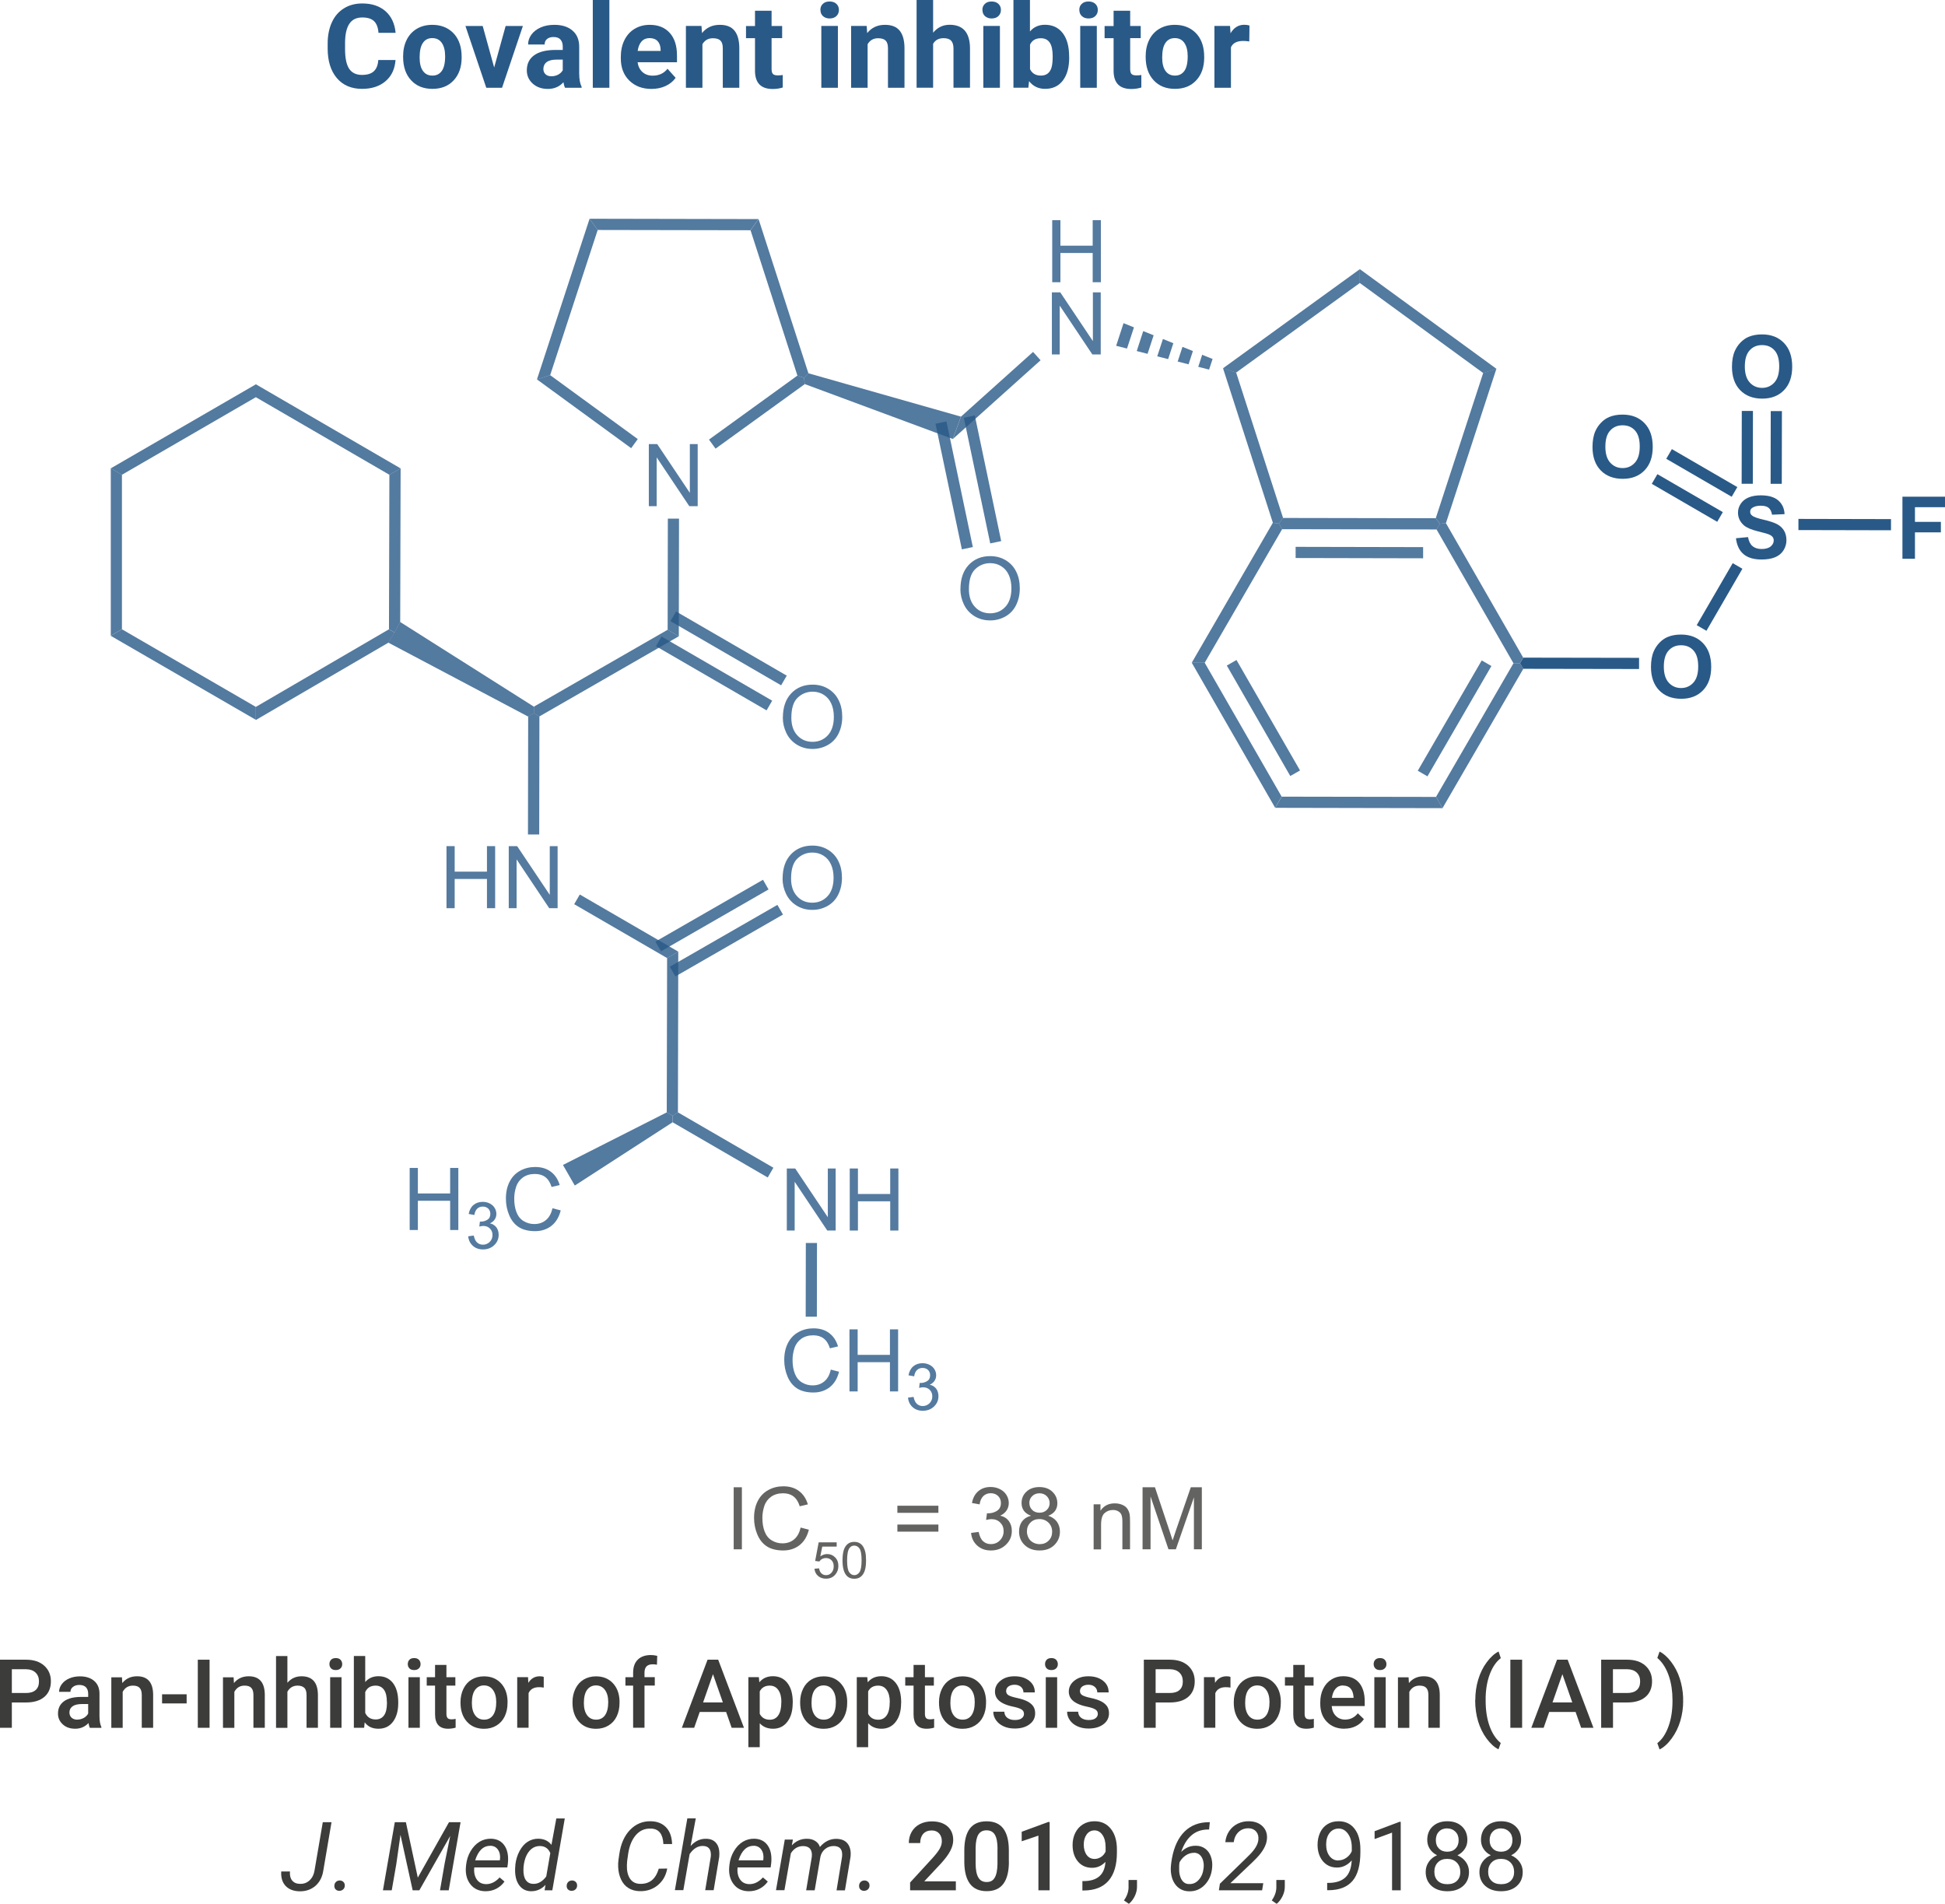 <svg xmlns="http://www.w3.org/2000/svg" id="Capa_1" data-name="Capa 1" viewBox="0 0 287.42 281.3"><defs><style>      .cls-1 {        fill: #3c3c3b;      }      .cls-2, .cls-3 {        isolation: isolate;      }      .cls-2, .cls-4 {        opacity: .8;      }      .cls-4, .cls-5 {        fill: #295987;      }    </style></defs><g><path class="cls-5" d="M58.45,8.87c-.1,1.32-.58,2.36-1.47,3.12s-2.04,1.14-3.48,1.14c-1.57,0-2.82-.53-3.72-1.59-.9-1.06-1.36-2.52-1.36-4.37v-.75c0-1.18.21-2.22.62-3.12s1.01-1.59,1.79-2.07c.77-.48,1.67-.72,2.7-.72,1.42,0,2.56.38,3.43,1.14.87.76,1.37,1.83,1.5,3.2h-2.53c-.06-.79-.28-1.37-.66-1.73-.38-.36-.96-.54-1.74-.54-.84,0-1.48.3-1.89.91-.42.61-.64,1.54-.65,2.82v.93c0,1.33.2,2.3.6,2.91s1.04.92,1.9.92c.78,0,1.37-.18,1.75-.54.39-.36.61-.91.66-1.66h2.53Z"></path><path class="cls-5" d="M59.57,8.32c0-.91.17-1.71.52-2.42s.85-1.26,1.51-1.65,1.42-.58,2.28-.58c1.23,0,2.24.38,3.02,1.13s1.21,1.78,1.3,3.07l.02.62c0,1.4-.39,2.53-1.17,3.37-.78.85-1.83,1.27-3.15,1.27s-2.37-.42-3.15-1.27c-.78-.84-1.18-1.99-1.18-3.44v-.11ZM62.01,8.49c0,.87.16,1.53.49,1.99.33.46.79.69,1.4.69s1.05-.23,1.38-.68c.33-.45.5-1.18.5-2.18,0-.85-.17-1.51-.5-1.98-.33-.47-.8-.7-1.4-.7s-1.06.23-1.38.7c-.33.47-.49,1.19-.49,2.16Z"></path><path class="cls-5" d="M73.02,9.99l1.7-6.15h2.55l-3.08,9.13h-2.33l-3.08-9.13h2.55l1.7,6.15Z"></path><path class="cls-5" d="M83.5,12.97c-.11-.22-.19-.49-.24-.82-.59.66-1.36.99-2.31.99-.89,0-1.64-.26-2.22-.78s-.88-1.17-.88-1.96c0-.97.36-1.71,1.08-2.23.72-.52,1.75-.78,3.11-.79h1.12v-.52c0-.42-.11-.76-.33-1.01s-.56-.38-1.03-.38c-.41,0-.73.1-.97.3s-.35.47-.35.81h-2.44c0-.53.16-1.02.49-1.47s.79-.8,1.38-1.06c.6-.26,1.27-.38,2.01-.38,1.13,0,2.02.28,2.68.85.66.56.99,1.36.99,2.38v3.96c0,.87.13,1.52.36,1.97v.14h-2.47ZM81.48,11.27c.36,0,.69-.08,1-.24.3-.16.53-.38.68-.65v-1.57h-.91c-1.22,0-1.87.42-1.95,1.27v.14c0,.3.1.55.31.75.21.2.51.3.88.3Z"></path><path class="cls-5" d="M90.05,12.97h-2.45V0h2.45v12.97Z"></path><path class="cls-5" d="M96.27,13.14c-1.34,0-2.43-.41-3.27-1.23s-1.26-1.92-1.26-3.28v-.24c0-.92.18-1.74.53-2.46.36-.72.86-1.28,1.51-1.67.65-.39,1.39-.59,2.23-.59,1.25,0,2.23.39,2.95,1.18.72.79,1.08,1.9,1.08,3.35v1h-5.82c.08.6.32,1.08.71,1.44.4.36.9.54,1.51.54.94,0,1.67-.34,2.2-1.02l1.2,1.34c-.37.52-.86.92-1.49,1.21-.62.29-1.32.43-2.08.43ZM95.99,5.63c-.48,0-.88.16-1.18.49s-.49.8-.58,1.41h3.39v-.19c-.01-.54-.16-.96-.44-1.26s-.68-.45-1.2-.45Z"></path><path class="cls-5" d="M103.66,3.83l.08,1.06c.65-.82,1.53-1.22,2.63-1.22.97,0,1.69.28,2.16.85s.71,1.42.72,2.55v5.9h-2.44v-5.84c0-.52-.11-.89-.34-1.13-.23-.23-.6-.35-1.12-.35-.69,0-1.2.29-1.55.88v6.44h-2.44V3.83h2.3Z"></path><path class="cls-5" d="M114.02,1.59v2.25h1.56v1.79h-1.56v4.56c0,.34.06.58.19.73s.38.22.74.22c.27,0,.51-.02.72-.06v1.85c-.48.15-.97.22-1.48.22-1.71,0-2.58-.86-2.62-2.59v-4.92h-1.33v-1.79h1.33V1.59h2.44Z"></path><path class="cls-5" d="M121.23,1.47c0-.37.12-.67.37-.9.24-.24.58-.35,1-.35s.75.12,1,.35c.25.24.37.54.37.9s-.13.68-.38.91-.58.35-.99.35-.74-.12-.99-.35-.37-.54-.37-.91ZM123.82,12.97h-2.45V3.83h2.45v9.13Z"></path><path class="cls-5" d="M128.07,3.83l.08,1.06c.65-.82,1.53-1.22,2.63-1.22.97,0,1.69.28,2.16.85s.71,1.42.72,2.55v5.9h-2.44v-5.84c0-.52-.11-.89-.34-1.13-.23-.23-.6-.35-1.12-.35-.69,0-1.2.29-1.55.88v6.44h-2.44V3.83h2.3Z"></path><path class="cls-5" d="M137.89,4.83c.65-.78,1.46-1.17,2.44-1.17,1.98,0,2.99,1.15,3.01,3.45v5.85h-2.44v-5.78c0-.52-.11-.91-.34-1.16-.23-.25-.6-.38-1.12-.38-.72,0-1.23.28-1.55.83v6.49h-2.44V0h2.44v4.83Z"></path><path class="cls-5" d="M145.17,1.47c0-.37.12-.67.37-.9.24-.24.58-.35,1-.35s.75.12,1,.35c.25.24.37.54.37.9s-.13.68-.38.91-.58.35-.99.35-.74-.12-.99-.35-.37-.54-.37-.91ZM147.76,12.97h-2.45V3.83h2.45v9.13Z"></path><path class="cls-5" d="M158,8.48c0,1.46-.31,2.6-.94,3.42-.62.82-1.5,1.23-2.62,1.23-.99,0-1.78-.38-2.37-1.14l-.11.97h-2.2V0h2.44v4.65c.56-.66,1.3-.99,2.22-.99,1.11,0,1.99.41,2.62,1.23.63.82.95,1.97.95,3.46v.14ZM155.56,8.31c0-.92-.15-1.6-.44-2.02-.29-.43-.73-.64-1.31-.64-.78,0-1.31.32-1.6.95v3.61c.3.64.84.96,1.62.96s1.31-.39,1.55-1.17c.12-.37.18-.94.18-1.7Z"></path><path class="cls-5" d="M159.49,1.47c0-.37.12-.67.37-.9.24-.24.58-.35,1-.35s.75.12,1,.35c.25.24.37.54.37.9s-.13.68-.38.91-.58.35-.99.35-.74-.12-.99-.35-.37-.54-.37-.91ZM162.08,12.97h-2.45V3.83h2.45v9.13Z"></path><path class="cls-5" d="M167.01,1.59v2.25h1.56v1.79h-1.56v4.56c0,.34.06.58.19.73s.38.22.74.22c.27,0,.51-.02.72-.06v1.85c-.48.15-.97.22-1.48.22-1.71,0-2.58-.86-2.62-2.59v-4.92h-1.33v-1.79h1.33V1.59h2.44Z"></path><path class="cls-5" d="M169.3,8.32c0-.91.17-1.71.52-2.42s.85-1.26,1.51-1.65,1.42-.58,2.28-.58c1.23,0,2.24.38,3.02,1.13s1.21,1.78,1.3,3.07l.02.62c0,1.4-.39,2.53-1.17,3.37-.78.85-1.83,1.27-3.15,1.27s-2.37-.42-3.15-1.27c-.78-.84-1.18-1.99-1.18-3.44v-.11ZM171.74,8.49c0,.87.16,1.53.49,1.99.33.46.79.69,1.4.69s1.05-.23,1.38-.68c.33-.45.5-1.18.5-2.18,0-.85-.17-1.51-.5-1.98-.33-.47-.8-.7-1.4-.7s-1.06.23-1.38.7c-.33.47-.49,1.19-.49,2.16Z"></path><path class="cls-5" d="M184.59,6.12c-.33-.05-.62-.07-.88-.07-.92,0-1.53.31-1.81.94v5.98h-2.44V3.83h2.31l.07,1.09c.49-.84,1.17-1.26,2.04-1.26.27,0,.52.04.76.11l-.03,2.35Z"></path></g><g><path class="cls-1" d="M1.75,251.56v3.73H0v-10.06h3.85c1.12,0,2.02.29,2.68.88.66.59.99,1.36.99,2.32s-.32,1.75-.97,2.3c-.65.55-1.55.82-2.72.82H1.75ZM1.75,250.15h2.1c.62,0,1.1-.15,1.42-.44.33-.29.49-.72.49-1.27s-.17-.98-.5-1.3c-.33-.32-.79-.49-1.37-.5H1.75v3.51Z"></path><path class="cls-1" d="M13.27,255.29c-.07-.14-.14-.37-.19-.7-.53.56-1.19.84-1.96.84s-1.36-.21-1.84-.64c-.47-.43-.71-.96-.71-1.59,0-.8.3-1.41.89-1.83.59-.43,1.44-.64,2.54-.64h1.03v-.49c0-.39-.11-.7-.32-.93-.22-.23-.55-.35-.99-.35-.38,0-.7.1-.94.29-.24.19-.37.43-.37.73h-1.68c0-.41.14-.79.41-1.15.27-.36.64-.64,1.11-.84s.99-.3,1.56-.3c.87,0,1.57.22,2.09.66.52.44.79,1.06.8,1.85v3.37c0,.67.09,1.21.28,1.61v.12h-1.71ZM11.43,254.08c.33,0,.64-.08.94-.24.29-.16.51-.38.66-.65v-1.41h-.9c-.62,0-1.09.11-1.4.33s-.47.52-.47.92c0,.32.11.58.32.77.21.19.5.29.86.29Z"></path><path class="cls-1" d="M18.02,247.82l.05.86c.55-.67,1.28-1,2.18-1,1.56,0,2.35.89,2.38,2.67v4.94h-1.68v-4.84c0-.47-.1-.83-.31-1.05-.2-.23-.54-.34-1-.34-.68,0-1.18.31-1.51.92v5.32h-1.68v-7.47h1.58Z"></path><path class="cls-1" d="M27.58,251.69h-3.63v-1.35h3.63v1.35Z"></path><path class="cls-1" d="M30.97,255.29h-1.74v-10.06h1.74v10.06Z"></path><path class="cls-1" d="M34.52,247.82l.05.86c.55-.67,1.28-1,2.18-1,1.56,0,2.35.89,2.38,2.67v4.94h-1.68v-4.84c0-.47-.1-.83-.31-1.05-.2-.23-.54-.34-1-.34-.68,0-1.18.31-1.51.92v5.32h-1.68v-7.47h1.58Z"></path><path class="cls-1" d="M42.48,248.63c.55-.64,1.24-.95,2.08-.95,1.59,0,2.4.91,2.42,2.73v4.88h-1.68v-4.82c0-.52-.11-.88-.34-1.09-.22-.21-.55-.32-.98-.32-.67,0-1.17.3-1.51.9v5.34h-1.68v-10.61h1.68v3.95Z"></path><path class="cls-1" d="M48.68,245.88c0-.26.08-.47.24-.64s.4-.25.7-.25.54.08.7.25.25.39.25.64-.08.47-.25.63c-.17.17-.4.25-.7.25s-.54-.08-.7-.25c-.16-.17-.24-.38-.24-.63ZM50.47,255.29h-1.68v-7.47h1.68v7.47Z"></path><path class="cls-1" d="M58.85,251.63c0,1.16-.26,2.08-.78,2.77-.52.69-1.23,1.03-2.14,1.03s-1.56-.31-2.04-.95l-.08.81h-1.52v-10.61h1.68v3.85c.48-.57,1.14-.86,1.95-.86.91,0,1.63.34,2.15,1.01.52.68.78,1.62.78,2.84v.1ZM57.17,251.49c0-.81-.14-1.42-.43-1.82-.29-.4-.7-.61-1.24-.61-.73,0-1.24.32-1.53.95v3.08c.3.65.82.97,1.55.97.52,0,.93-.19,1.22-.59.29-.39.43-.98.44-1.77v-.21Z"></path><path class="cls-1" d="M60.26,245.88c0-.26.08-.47.24-.64s.4-.25.7-.25.54.08.7.25.25.39.25.64-.08.47-.25.63c-.17.17-.4.25-.7.25s-.54-.08-.7-.25c-.16-.17-.24-.38-.24-.63ZM62.04,255.29h-1.68v-7.47h1.68v7.47Z"></path><path class="cls-1" d="M65.97,246v1.82h1.32v1.24h-1.32v4.17c0,.29.06.49.17.62.11.13.31.19.6.19.19,0,.39-.02.59-.07v1.3c-.38.11-.75.16-1.11.16-1.29,0-1.93-.71-1.93-2.13v-4.24h-1.23v-1.24h1.23v-1.82h1.68Z"></path><path class="cls-1" d="M68.05,251.49c0-.73.15-1.39.44-1.98.29-.59.7-1.04,1.22-1.35.52-.31,1.13-.47,1.81-.47,1.01,0,1.83.32,2.46.97.63.65.97,1.51,1.02,2.58v.39c0,.74-.14,1.4-.42,1.98-.28.58-.69,1.03-1.22,1.35-.53.32-1.14.48-1.83.48-1.05,0-1.9-.35-2.53-1.05-.63-.7-.95-1.64-.95-2.81v-.08ZM69.73,251.63c0,.77.16,1.37.48,1.81.32.43.76.65,1.33.65s1.01-.22,1.32-.66.47-1.09.47-1.94c0-.75-.16-1.35-.49-1.8-.32-.44-.77-.66-1.32-.66s-.98.22-1.31.65c-.32.43-.48,1.09-.48,1.95Z"></path><path class="cls-1" d="M80.34,249.35c-.22-.04-.45-.06-.68-.06-.77,0-1.29.29-1.55.88v5.11h-1.68v-7.47h1.6l.04.84c.41-.65.97-.97,1.69-.97.24,0,.44.03.59.1v1.57Z"></path><path class="cls-1" d="M84.6,251.49c0-.73.15-1.39.44-1.98.29-.59.7-1.04,1.22-1.35.52-.31,1.13-.47,1.81-.47,1.01,0,1.83.32,2.46.97.63.65.97,1.51,1.02,2.58v.39c0,.74-.14,1.4-.42,1.98-.28.58-.69,1.03-1.22,1.35-.53.32-1.14.48-1.83.48-1.05,0-1.9-.35-2.53-1.05-.63-.7-.95-1.64-.95-2.81v-.08ZM86.28,251.63c0,.77.16,1.37.48,1.81.32.43.76.65,1.33.65s1.01-.22,1.32-.66.47-1.09.47-1.94c0-.75-.16-1.35-.49-1.8-.32-.44-.77-.66-1.32-.66s-.98.22-1.31.65c-.32.43-.48,1.09-.48,1.95Z"></path><path class="cls-1" d="M93.56,255.29v-6.23h-1.14v-1.24h1.14v-.68c0-.83.23-1.47.69-1.92.46-.45,1.11-.68,1.93-.68.29,0,.61.04.94.12l-.04,1.31c-.18-.04-.4-.06-.64-.06-.8,0-1.2.41-1.2,1.24v.66h1.52v1.24h-1.52v6.23h-1.68Z"></path><path class="cls-1" d="M107.3,252.95h-3.9l-.82,2.34h-1.82l3.8-10.06h1.57l3.81,10.06h-1.82l-.82-2.34ZM103.9,251.54h2.92l-1.46-4.17-1.46,4.17Z"></path><path class="cls-1" d="M117.14,251.63c0,1.16-.26,2.08-.79,2.77-.52.69-1.23,1.03-2.11,1.03-.82,0-1.48-.27-1.97-.81v3.54h-1.68v-10.35h1.55l.07.76c.49-.6,1.16-.9,2.01-.9.91,0,1.63.34,2.15,1.02.52.68.78,1.62.78,2.83v.1ZM115.47,251.49c0-.75-.15-1.34-.45-1.77-.3-.44-.72-.66-1.27-.66-.69,0-1.18.28-1.48.85v3.32c.3.58.8.87,1.49.87.53,0,.95-.21,1.25-.65.3-.43.45-1.08.45-1.96Z"></path><path class="cls-1" d="M118.24,251.49c0-.73.15-1.39.44-1.98.29-.59.7-1.04,1.22-1.35.52-.31,1.13-.47,1.81-.47,1.01,0,1.83.32,2.46.97.63.65.97,1.51,1.02,2.58v.39c0,.74-.14,1.4-.42,1.98-.28.58-.69,1.03-1.22,1.35-.53.32-1.14.48-1.83.48-1.05,0-1.9-.35-2.53-1.05-.63-.7-.95-1.64-.95-2.81v-.08ZM119.92,251.63c0,.77.16,1.37.48,1.81.32.43.76.65,1.33.65s1.01-.22,1.32-.66.47-1.09.47-1.94c0-.75-.16-1.35-.49-1.8-.32-.44-.77-.66-1.32-.66s-.98.22-1.31.65c-.32.43-.48,1.09-.48,1.95Z"></path><path class="cls-1" d="M133.16,251.63c0,1.16-.26,2.08-.79,2.77-.52.69-1.23,1.03-2.11,1.03-.82,0-1.48-.27-1.97-.81v3.54h-1.68v-10.35h1.55l.07.76c.49-.6,1.16-.9,2.01-.9.91,0,1.63.34,2.15,1.02.52.68.78,1.62.78,2.83v.1ZM131.49,251.49c0-.75-.15-1.34-.45-1.77-.3-.44-.72-.66-1.27-.66-.69,0-1.18.28-1.48.85v3.32c.3.58.8.87,1.49.87.53,0,.95-.21,1.25-.65.3-.43.45-1.08.45-1.96Z"></path><path class="cls-1" d="M136.68,246v1.82h1.32v1.24h-1.32v4.17c0,.29.06.49.17.62.11.13.31.19.6.19.19,0,.39-.02.59-.07v1.3c-.38.11-.75.16-1.11.16-1.29,0-1.93-.71-1.93-2.13v-4.24h-1.23v-1.24h1.23v-1.82h1.68Z"></path><path class="cls-1" d="M138.76,251.49c0-.73.15-1.39.44-1.98.29-.59.7-1.04,1.22-1.35.52-.31,1.13-.47,1.81-.47,1.01,0,1.83.32,2.46.97.63.65.97,1.51,1.02,2.58v.39c0,.74-.14,1.4-.42,1.98-.28.58-.69,1.03-1.22,1.35-.53.32-1.14.48-1.83.48-1.05,0-1.9-.35-2.53-1.05-.63-.7-.95-1.64-.95-2.81v-.08ZM140.44,251.63c0,.77.16,1.37.48,1.81.32.43.76.65,1.33.65s1.01-.22,1.32-.66.47-1.09.47-1.94c0-.75-.16-1.35-.49-1.8-.32-.44-.77-.66-1.32-.66s-.98.22-1.31.65c-.32.43-.48,1.09-.48,1.95Z"></path><path class="cls-1" d="M151.32,253.26c0-.3-.12-.53-.37-.68-.25-.16-.66-.29-1.23-.41s-1.05-.27-1.43-.46c-.84-.4-1.26-.99-1.26-1.76,0-.64.27-1.18.82-1.62s1.23-.65,2.07-.65c.89,0,1.61.22,2.17.66s.83,1.01.83,1.72h-1.68c0-.32-.12-.59-.36-.81-.24-.21-.56-.32-.95-.32-.37,0-.67.09-.9.25-.23.17-.35.4-.35.68,0,.26.11.46.32.6s.65.29,1.31.43c.66.14,1.18.32,1.55.52.37.2.65.44.84.72.18.28.27.62.27,1.02,0,.67-.28,1.22-.84,1.63-.56.42-1.29.62-2.19.62-.61,0-1.16-.11-1.64-.33s-.85-.52-1.12-.91-.4-.8-.4-1.25h1.63c.02.4.17.7.45.91.28.21.64.32,1.1.32s.78-.08,1.01-.25c.23-.17.35-.39.35-.66Z"></path><path class="cls-1" d="M154.43,245.88c0-.26.08-.47.24-.64s.4-.25.7-.25.54.08.7.25.25.39.25.64-.08.47-.25.63c-.17.17-.4.25-.7.25s-.54-.08-.7-.25c-.16-.17-.24-.38-.24-.63ZM156.22,255.29h-1.68v-7.47h1.68v7.47Z"></path><path class="cls-1" d="M162.23,253.26c0-.3-.12-.53-.37-.68-.25-.16-.66-.29-1.23-.41s-1.05-.27-1.43-.46c-.84-.4-1.26-.99-1.26-1.76,0-.64.27-1.18.82-1.62s1.23-.65,2.07-.65c.89,0,1.61.22,2.17.66s.83,1.01.83,1.72h-1.68c0-.32-.12-.59-.36-.81-.24-.21-.56-.32-.95-.32-.37,0-.67.09-.9.25-.23.17-.35.4-.35.68,0,.26.11.46.32.6s.65.29,1.31.43c.66.14,1.18.32,1.55.52.37.2.65.44.84.72.18.28.27.62.27,1.02,0,.67-.28,1.22-.84,1.63-.56.42-1.29.62-2.19.62-.61,0-1.16-.11-1.64-.33s-.85-.52-1.12-.91-.4-.8-.4-1.25h1.63c.02.4.17.7.45.91.28.21.64.32,1.1.32s.78-.08,1.01-.25c.23-.17.35-.39.35-.66Z"></path><path class="cls-1" d="M170.78,251.56v3.73h-1.75v-10.06h3.85c1.12,0,2.02.29,2.68.88.66.59.99,1.36.99,2.32s-.32,1.75-.97,2.3c-.65.55-1.55.82-2.72.82h-2.08ZM170.78,250.15h2.1c.62,0,1.1-.15,1.42-.44.33-.29.49-.72.49-1.27s-.17-.98-.5-1.3c-.33-.32-.79-.49-1.37-.5h-2.15v3.51Z"></path><path class="cls-1" d="M181.82,249.35c-.22-.04-.45-.06-.68-.06-.77,0-1.29.29-1.55.88v5.11h-1.68v-7.47h1.6l.04.84c.41-.65.97-.97,1.69-.97.24,0,.44.03.59.1v1.57Z"></path><path class="cls-1" d="M182.32,251.49c0-.73.15-1.39.44-1.98.29-.59.7-1.04,1.22-1.35.52-.31,1.13-.47,1.81-.47,1.01,0,1.83.32,2.46.97.63.65.97,1.51,1.02,2.58v.39c0,.74-.14,1.4-.42,1.98-.28.58-.69,1.03-1.22,1.35-.53.32-1.14.48-1.83.48-1.05,0-1.9-.35-2.53-1.05-.63-.7-.95-1.64-.95-2.81v-.08ZM184,251.63c0,.77.16,1.37.48,1.81.32.43.76.65,1.33.65s1.01-.22,1.32-.66.47-1.09.47-1.94c0-.75-.16-1.35-.49-1.8-.32-.44-.77-.66-1.32-.66s-.98.22-1.31.65c-.32.43-.48,1.09-.48,1.95Z"></path><path class="cls-1" d="M192.79,246v1.82h1.32v1.24h-1.32v4.17c0,.29.06.49.17.62.11.13.31.19.6.19.19,0,.39-.02.59-.07v1.3c-.38.11-.75.16-1.11.16-1.29,0-1.93-.71-1.93-2.13v-4.24h-1.23v-1.24h1.23v-1.82h1.68Z"></path><path class="cls-1" d="M198.68,255.43c-1.06,0-1.93-.33-2.59-1.01-.66-.67-.99-1.56-.99-2.68v-.21c0-.75.14-1.41.43-2,.29-.59.69-1.04,1.21-1.37.52-.33,1.1-.49,1.74-.49,1.02,0,1.8.32,2.36.97.55.65.83,1.57.83,2.76v.68h-4.88c.05.62.26,1.11.62,1.46.36.36.82.54,1.36.54.77,0,1.4-.31,1.88-.93l.9.86c-.3.45-.7.79-1.2,1.04-.5.25-1.06.37-1.68.37ZM198.48,249.03c-.46,0-.83.16-1.12.49-.28.32-.46.77-.54,1.35h3.2v-.12c-.04-.56-.19-.99-.45-1.27-.26-.29-.63-.43-1.09-.43Z"></path><path class="cls-1" d="M202.99,245.88c0-.26.08-.47.24-.64s.4-.25.7-.25.54.08.7.25.25.39.25.64-.08.47-.25.63c-.17.17-.4.25-.7.25s-.54-.08-.7-.25c-.16-.17-.24-.38-.24-.63ZM204.77,255.29h-1.68v-7.47h1.68v7.47Z"></path><path class="cls-1" d="M208.15,247.82l.05.86c.55-.67,1.28-1,2.18-1,1.56,0,2.35.89,2.38,2.67v4.94h-1.68v-4.84c0-.47-.1-.83-.31-1.05-.2-.23-.54-.34-1-.34-.68,0-1.18.31-1.51.92v5.32h-1.68v-7.47h1.58Z"></path><path class="cls-1" d="M218.01,251.2c0-1.06.14-2.07.43-3.03.29-.96.7-1.81,1.26-2.56.55-.75,1.14-1.28,1.75-1.59l.33.98c-.65.49-1.18,1.24-1.58,2.25-.4,1.01-.62,2.17-.66,3.47v.59c0,1.4.19,2.64.58,3.73.39,1.09.95,1.93,1.65,2.5l-.33.93c-.62-.3-1.2-.84-1.76-1.59-.56-.76-.97-1.61-1.26-2.56-.28-.95-.43-2-.43-3.13Z"></path><path class="cls-1" d="M224.93,255.29h-1.74v-10.06h1.74v10.06Z"></path><path class="cls-1" d="M232.83,252.95h-3.9l-.82,2.34h-1.82l3.8-10.06h1.57l3.81,10.06h-1.82l-.82-2.34ZM229.42,251.54h2.92l-1.46-4.17-1.46,4.17Z"></path><path class="cls-1" d="M238.36,251.56v3.73h-1.75v-10.06h3.85c1.12,0,2.02.29,2.68.88.66.59.99,1.36.99,2.32s-.32,1.75-.97,2.3c-.65.55-1.55.82-2.72.82h-2.08ZM238.36,250.15h2.1c.62,0,1.1-.15,1.42-.44.33-.29.49-.72.49-1.27s-.17-.98-.5-1.3c-.33-.32-.79-.49-1.37-.5h-2.15v3.51Z"></path><path class="cls-1" d="M248.73,251.31c0,1.02-.14,2.01-.42,2.96-.28.95-.71,1.82-1.28,2.6-.57.78-1.17,1.32-1.79,1.62l-.33-.93c.69-.53,1.24-1.35,1.64-2.45.4-1.1.6-2.35.6-3.76v-.16c0-1.28-.17-2.45-.52-3.5-.35-1.05-.85-1.9-1.51-2.53l-.21-.19.33-.94c.59.29,1.16.79,1.71,1.52.55.73.98,1.54,1.27,2.44.29.9.46,1.83.5,2.79v.54Z"></path></g><g><path class="cls-1" d="M47.69,269.24h1.3l-1.21,7.12c-.14.95-.52,1.71-1.15,2.27-.64.56-1.43.84-2.38.82-.88-.02-1.57-.29-2.05-.8-.48-.52-.7-1.22-.64-2.13h1.29c-.05.55.05.99.31,1.32.26.33.64.5,1.16.51.57.02,1.05-.16,1.44-.53.39-.37.63-.86.72-1.45l1.22-7.13Z"></path><path class="cls-1" d="M50.18,277.85c.23,0,.41.06.56.21.15.14.22.33.21.55,0,.22-.08.41-.23.55-.15.14-.33.21-.55.22s-.4-.06-.55-.19-.21-.32-.21-.54.07-.41.21-.56.33-.23.55-.24Z"></path><path class="cls-1" d="M59.98,269.24l1.76,8.19,4.61-8.19h1.71l-1.75,10.06h-1.29l.69-3.98.82-4.05-4.56,8.03h-.99l-1.8-8.19-.62,4.34-.67,3.85h-1.3l1.75-10.06h1.64Z"></path><path class="cls-1" d="M71.69,279.44c-.93-.02-1.66-.36-2.18-1.03s-.75-1.52-.66-2.56l.03-.3c.08-.74.3-1.42.66-2.03.36-.61.8-1.07,1.32-1.39.52-.31,1.08-.46,1.69-.45.77.02,1.37.27,1.81.77s.68,1.16.72,2c.02.3,0,.6-.03.9l-.08.57h-4.88c-.08.68.03,1.25.33,1.73.31.48.76.72,1.37.74.74.02,1.42-.31,2.04-.99l.72.61c-.31.45-.72.8-1.21,1.06-.49.26-1.05.38-1.65.37ZM72.48,272.73c-.52-.01-.97.16-1.35.52-.38.36-.69.91-.91,1.62h3.63s.03-.1.03-.1c.07-.58-.02-1.06-.28-1.45-.26-.39-.63-.58-1.12-.6Z"></path><path class="cls-1" d="M76.15,275.55c.09-.76.3-1.45.63-2.06s.73-1.07,1.21-1.37,1.01-.45,1.58-.44c.83.02,1.47.32,1.92.91l.72-3.9h1.25l-1.84,10.61h-1.14l.13-.8c-.59.64-1.32.96-2.18.94-.69-.02-1.24-.29-1.65-.81-.41-.52-.63-1.22-.66-2.1-.01-.27,0-.6.04-.97ZM77.35,276.26c-.01.66.1,1.17.35,1.53s.61.55,1.09.56c.72.03,1.36-.33,1.93-1.09l.6-3.45c-.28-.68-.78-1.03-1.51-1.05-.49-.01-.93.14-1.3.45-.37.31-.66.75-.86,1.3-.19.56-.3,1.14-.3,1.75Z"></path><path class="cls-1" d="M84.51,277.85c.23,0,.41.06.56.21.15.14.22.33.21.55,0,.22-.08.41-.23.55-.15.14-.33.21-.55.22s-.4-.06-.55-.19-.21-.32-.21-.54.07-.41.21-.56.33-.23.55-.24Z"></path><path class="cls-1" d="M98.6,276.09c-.19,1.04-.66,1.86-1.41,2.47-.75.61-1.65.9-2.69.87-.62-.02-1.17-.17-1.63-.46-.47-.29-.83-.71-1.09-1.26-.26-.55-.4-1.16-.43-1.83-.02-.38,0-.75.05-1.11l.12-.83c.22-1.51.75-2.7,1.59-3.57.85-.87,1.87-1.3,3.08-1.27.94.02,1.69.32,2.25.91s.84,1.41.88,2.46h-1.29c-.06-1.41-.61-2.17-1.66-2.28h-.23c-.87-.04-1.6.29-2.18.96-.58.67-.96,1.59-1.13,2.75l-.15,1.04-.04.61c-.03.85.12,1.52.45,2.02.33.5.82.76,1.47.78.7.02,1.28-.15,1.74-.51.46-.36.81-.94,1.05-1.73l1.26-.02Z"></path><path class="cls-1" d="M102.08,272.73c.65-.71,1.41-1.06,2.26-1.04.7,0,1.22.25,1.56.72.34.47.46,1.13.38,1.98l-.82,4.9h-1.25l.82-4.92c.03-.23.03-.44,0-.63-.08-.64-.46-.97-1.14-.99-.76-.02-1.42.38-1.98,1.2l-.93,5.33h-1.25l1.84-10.61h1.25l-.76,4.05Z"></path><path class="cls-1" d="M110.6,279.44c-.93-.02-1.66-.36-2.18-1.03s-.75-1.52-.66-2.56l.03-.3c.08-.74.3-1.42.66-2.03.36-.61.8-1.07,1.32-1.39.52-.31,1.08-.46,1.69-.45.77.02,1.37.27,1.81.77s.68,1.16.72,2c.02.3,0,.6-.03.9l-.08.57h-4.88c-.08.68.03,1.25.33,1.73.31.48.76.72,1.37.74.74.02,1.42-.31,2.04-.99l.72.61c-.31.45-.72.8-1.21,1.06-.49.26-1.05.38-1.65.37ZM111.4,272.73c-.52-.01-.97.16-1.35.52-.38.36-.69.91-.91,1.62h3.63s.03-.1.03-.1c.07-.58-.02-1.06-.28-1.45-.26-.39-.63-.58-1.12-.6Z"></path><path class="cls-1" d="M117.17,271.82l-.16.84c.63-.66,1.38-.99,2.27-.97.47,0,.88.12,1.2.33.33.21.56.5.68.88.7-.82,1.53-1.22,2.48-1.2.75.02,1.3.27,1.65.75s.49,1.13.39,1.95l-.82,4.91h-1.24l.81-4.93c.03-.24.03-.46,0-.66-.09-.63-.5-.95-1.23-.96-.46,0-.87.13-1.24.42-.37.29-.61.68-.72,1.15l-.85,4.97h-1.26l.83-4.92c.06-.51-.02-.91-.23-1.18-.21-.28-.55-.42-1-.43-.78-.02-1.4.34-1.86,1.06l-.95,5.46h-1.25l1.3-7.48h1.17Z"></path><path class="cls-1" d="M127.72,277.85c.23,0,.41.06.56.21.15.14.22.33.21.55,0,.22-.08.41-.23.55-.15.14-.33.21-.55.22s-.4-.06-.55-.19-.21-.32-.21-.54.07-.41.21-.56.33-.23.55-.24Z"></path><path class="cls-1" d="M141.25,279.3h-6.76v-1.15l3.35-3.65c.48-.54.83-.99,1.03-1.35.2-.36.31-.72.31-1.09,0-.48-.14-.87-.4-1.16-.27-.29-.63-.44-1.09-.44-.54,0-.97.17-1.26.5s-.45.78-.45,1.36h-1.68c0-.61.14-1.16.42-1.65.28-.49.68-.87,1.19-1.14.52-.27,1.12-.41,1.79-.41.98,0,1.75.25,2.31.73.56.49.85,1.17.85,2.04,0,.5-.14,1.03-.43,1.58-.28.55-.75,1.18-1.39,1.88l-2.46,2.63h4.67v1.34Z"></path><path class="cls-1" d="M149.09,275.06c0,1.45-.27,2.54-.81,3.27-.54.73-1.36,1.1-2.47,1.1s-1.91-.36-2.46-1.07c-.55-.72-.83-1.78-.85-3.18v-1.74c0-1.45.27-2.53.81-3.25.54-.72,1.37-1.08,2.48-1.08s1.92.35,2.46,1.06c.54.7.82,1.76.83,3.16v1.74ZM147.41,273.18c0-.94-.13-1.63-.39-2.08-.26-.44-.67-.66-1.23-.66s-.95.21-1.21.62c-.26.42-.39,1.07-.41,1.95v2.28c0,.94.13,1.64.39,2.1s.67.69,1.24.69.94-.21,1.19-.64c.26-.43.39-1.09.41-2v-2.27Z"></path><path class="cls-1" d="M155.12,279.3h-1.67v-8.08l-2.47.84v-1.41l3.92-1.44h.21v10.09Z"></path><path class="cls-1" d="M163.37,275.09c-.56.59-1.22.89-1.97.89-.88,0-1.59-.31-2.11-.93-.52-.62-.79-1.43-.79-2.44,0-.66.13-1.26.4-1.8.27-.54.65-.96,1.14-1.26s1.06-.45,1.71-.45c1.01,0,1.82.38,2.41,1.13.6.76.89,1.77.89,3.03v.47c0,1.81-.41,3.2-1.23,4.15-.82.95-2.04,1.44-3.67,1.45h-.2v-1.39h.24c.99-.01,1.75-.25,2.28-.72s.83-1.18.89-2.14ZM161.75,274.67c.34,0,.65-.1.95-.29s.52-.46.68-.8v-.66c0-.74-.15-1.34-.46-1.79s-.7-.68-1.18-.68-.87.2-1.16.6c-.29.4-.43.9-.43,1.51s.15,1.14.44,1.53.68.58,1.16.58Z"></path><path class="cls-1" d="M166.82,281.3l-.73-.5c.43-.6.66-1.23.68-1.87v-1.15h1.25v1c0,.47-.11.93-.34,1.4-.23.46-.51.84-.86,1.12Z"></path><path class="cls-1" d="M178.78,269.23l-.11,1.09h-.24c-.92.02-1.71.3-2.36.86s-1.16,1.37-1.52,2.45c.63-.63,1.36-.93,2.2-.91.53,0,.98.16,1.36.44s.66.68.83,1.17c.18.5.24,1.05.18,1.65-.09,1.02-.46,1.86-1.09,2.52-.64.66-1.42.98-2.35.95-.75-.02-1.36-.29-1.84-.82-.48-.53-.75-1.24-.82-2.13-.04-.48.02-1.14.17-1.96.32-1.72.95-3.03,1.88-3.94.94-.91,2.13-1.36,3.58-1.36h.14ZM176.47,273.76c-.45,0-.87.12-1.26.39-.39.27-.69.61-.91,1.02l-.05.46v.56c-.01.38.04.74.16,1.1s.29.62.51.81.49.28.79.28c.56.02,1.04-.18,1.43-.62.4-.44.64-1.01.72-1.73.05-.41.02-.79-.08-1.14-.1-.34-.26-.62-.48-.82-.22-.2-.51-.31-.85-.32Z"></path><path class="cls-1" d="M186.52,279.3h-6.4l.15-.97,3.71-3.61.68-.67c.78-.78,1.21-1.5,1.29-2.16.06-.51-.04-.92-.3-1.24s-.62-.49-1.09-.51c-.6-.02-1.11.16-1.51.53-.41.37-.65.88-.74,1.52h-1.24c.06-.61.25-1.16.57-1.63.32-.48.74-.84,1.26-1.1.52-.25,1.09-.38,1.7-.36.83.02,1.5.27,1.99.76.49.49.7,1.12.63,1.89-.08.88-.59,1.81-1.53,2.79l-.64.64-3.23,3.07h4.86l-.17,1.04Z"></path><path class="cls-1" d="M188.66,281.3l-.73-.5c.43-.6.66-1.23.68-1.87v-1.15h1.25v1c0,.47-.11.93-.34,1.4-.23.46-.51.84-.86,1.12Z"></path><path class="cls-1" d="M199.75,274.88c-.27.32-.59.57-.96.77-.37.19-.78.29-1.22.29-.58,0-1.09-.14-1.52-.43-.43-.29-.76-.69-1-1.2-.24-.52-.35-1.09-.35-1.72,0-.67.13-1.28.38-1.82.25-.54.62-.95,1.09-1.24s1.02-.43,1.65-.43c.99,0,1.78.37,2.35,1.11.57.74.86,1.76.86,3.04v.37c0,1.96-.39,3.39-1.16,4.29s-1.94,1.36-3.5,1.38h-.25v-1.08h.27c1.05-.02,1.87-.29,2.43-.82.57-.53.87-1.37.93-2.52ZM197.78,274.88c.43,0,.82-.13,1.19-.39.36-.26.63-.59.79-.97v-.51c0-.84-.18-1.52-.55-2.04s-.82-.79-1.38-.79-1.01.22-1.35.65c-.34.43-.51,1-.51,1.7s.16,1.25.49,1.7c.33.44.77.67,1.32.67Z"></path><path class="cls-1" d="M206.99,279.3h-1.28v-8.52l-2.58.95v-1.16l3.66-1.38h.2v10.11Z"></path><path class="cls-1" d="M216.84,271.87c0,.5-.13.95-.4,1.34-.26.39-.62.7-1.07.92.52.23.94.55,1.25.99.31.43.46.92.46,1.47,0,.87-.29,1.56-.88,2.08-.59.52-1.36.77-2.32.77s-1.74-.26-2.33-.78c-.58-.52-.87-1.21-.87-2.08,0-.54.15-1.03.45-1.47.3-.44.71-.77,1.23-.99-.45-.22-.8-.53-1.06-.92s-.39-.84-.39-1.33c0-.85.27-1.52.82-2.02s1.26-.75,2.15-.75,1.6.25,2.14.75c.54.5.82,1.17.82,2.02ZM215.79,276.56c0-.56-.18-1.02-.53-1.37-.36-.36-.82-.53-1.4-.53s-1.04.17-1.38.52c-.35.35-.52.81-.52,1.38s.17,1.02.51,1.35c.34.33.81.49,1.41.49s1.07-.16,1.41-.49c.34-.33.51-.78.51-1.34ZM213.87,270.15c-.5,0-.91.15-1.22.47-.31.31-.47.73-.47,1.27s.15.93.46,1.24c.31.32.71.47,1.23.47s.92-.16,1.22-.47c.31-.31.46-.73.46-1.24s-.16-.93-.48-1.25-.72-.48-1.21-.48Z"></path><path class="cls-1" d="M224.78,271.87c0,.5-.13.95-.4,1.34-.26.39-.62.7-1.07.92.52.23.94.55,1.25.99.31.43.46.92.46,1.47,0,.87-.29,1.56-.88,2.08-.59.52-1.36.77-2.32.77s-1.74-.26-2.33-.78c-.58-.52-.87-1.21-.87-2.08,0-.54.15-1.03.45-1.47.3-.44.71-.77,1.23-.99-.45-.22-.8-.53-1.06-.92s-.39-.84-.39-1.33c0-.85.27-1.52.82-2.02s1.26-.75,2.15-.75,1.6.25,2.14.75c.54.5.82,1.17.82,2.02ZM223.74,276.56c0-.56-.18-1.02-.53-1.37-.36-.36-.82-.53-1.4-.53s-1.04.17-1.38.52c-.35.35-.52.81-.52,1.38s.17,1.02.51,1.35c.34.33.81.49,1.41.49s1.07-.16,1.41-.49c.34-.33.51-.78.51-1.34ZM221.82,270.15c-.5,0-.91.15-1.22.47-.31.31-.47.73-.47,1.27s.15.93.46,1.24c.31.32.71.47,1.23.47s.92-.16,1.22-.47c.31-.31.46-.73.46-1.24s-.16-.93-.48-1.25-.72-.48-1.21-.48Z"></path></g><g><g class="cls-2"><path class="cls-5" d="M122.78,202.37l1.21.31c-.25,1-.71,1.76-1.37,2.28s-1.47.79-2.42.79-1.79-.2-2.41-.6c-.62-.4-1.09-.99-1.41-1.75-.32-.76-.49-1.58-.49-2.46,0-.95.18-1.79.55-2.5.36-.71.88-1.25,1.56-1.62.67-.37,1.41-.55,2.22-.55.92,0,1.69.23,2.31.7.63.47,1.06,1.13,1.31,1.97l-1.2.28c-.21-.67-.52-1.15-.93-1.46s-.91-.46-1.53-.46c-.7,0-1.29.17-1.77.51-.47.34-.81.79-1,1.36s-.29,1.16-.29,1.76c0,.78.11,1.46.34,2.04s.58,1.02,1.06,1.3c.48.29,1,.43,1.56.43.68,0,1.25-.19,1.73-.59.47-.39.79-.97.96-1.75Z"></path><path class="cls-5" d="M125.53,205.59v-9.17h1.21v3.77h4.77v-3.77h1.21v9.17h-1.21v-4.32h-4.77v4.32h-1.21Z"></path></g><g class="cls-2"><path class="cls-5" d="M134.16,206.51l.84-.11c.1.48.26.82.5,1.03.23.21.52.32.85.32.4,0,.73-.14,1.01-.41.27-.27.41-.62.41-1.02s-.13-.71-.38-.96-.58-.38-.97-.38c-.16,0-.36.03-.6.09l.09-.74c.06,0,.1.01.14.01.36,0,.68-.1.97-.28s.43-.48.43-.87c0-.31-.11-.57-.31-.77-.21-.2-.48-.3-.81-.3s-.6.1-.82.31c-.22.21-.36.52-.42.93l-.84-.15c.1-.57.34-1.01.7-1.32.37-.31.82-.47,1.37-.47.38,0,.72.08,1.04.24.32.16.56.38.73.66.17.28.25.57.25.89,0,.3-.08.57-.24.81s-.4.44-.71.58c.41.09.72.29.95.58.22.3.34.67.34,1.11,0,.6-.22,1.11-.66,1.53-.44.42-.99.63-1.66.63-.6,0-1.11-.18-1.5-.54-.4-.36-.63-.83-.68-1.4Z"></path></g><g class="cls-2"><path class="cls-5" d="M116.27,181.82v-9.17h1.24l4.82,7.2v-7.2h1.16v9.17h-1.24l-4.82-7.21v7.21h-1.16Z"></path><path class="cls-5" d="M125.57,181.82v-9.17h1.21v3.77h4.77v-3.77h1.21v9.17h-1.21v-4.32h-4.77v4.32h-1.21Z"></path></g><g class="cls-2"><path class="cls-5" d="M60.54,181.74v-9.17h1.21v3.77h4.77v-3.77h1.21v9.17h-1.21v-4.32h-4.77v4.32h-1.21Z"></path></g><g class="cls-2"><path class="cls-5" d="M69.17,182.67l.84-.11c.1.48.26.82.5,1.03.23.21.52.32.85.32.4,0,.73-.14,1.01-.41.27-.27.41-.62.41-1.02s-.13-.71-.38-.96-.58-.38-.97-.38c-.16,0-.36.03-.6.09l.09-.74c.06,0,.1.01.14.01.36,0,.68-.1.97-.28s.43-.48.43-.87c0-.31-.11-.57-.31-.77-.21-.2-.48-.3-.81-.3s-.6.1-.82.31c-.22.21-.36.52-.42.93l-.84-.15c.1-.57.34-1.01.7-1.32.37-.31.82-.47,1.37-.47.38,0,.72.08,1.04.24.32.16.56.38.73.66.17.28.25.57.25.89,0,.3-.08.57-.24.81s-.4.44-.71.58c.41.09.72.29.95.58.22.3.34.67.34,1.11,0,.6-.22,1.11-.66,1.53-.44.42-.99.63-1.66.63-.6,0-1.11-.18-1.5-.54-.4-.36-.63-.83-.68-1.4Z"></path></g><g class="cls-2"><path class="cls-5" d="M81.65,178.53l1.21.31c-.25,1-.71,1.76-1.37,2.28s-1.47.79-2.42.79-1.79-.2-2.41-.6c-.62-.4-1.09-.99-1.41-1.75-.32-.76-.49-1.58-.49-2.46,0-.95.18-1.79.55-2.5.36-.71.88-1.25,1.56-1.62.67-.37,1.41-.55,2.22-.55.92,0,1.69.23,2.31.7.63.47,1.06,1.13,1.31,1.97l-1.2.28c-.21-.67-.52-1.15-.93-1.46s-.91-.46-1.53-.46c-.7,0-1.29.17-1.77.51-.47.34-.81.79-1,1.36s-.29,1.16-.29,1.76c0,.78.11,1.46.34,2.04s.58,1.02,1.06,1.3c.48.29,1,.43,1.56.43.68,0,1.25-.19,1.73-.59.47-.39.79-.97.96-1.75Z"></path></g><g class="cls-2"><path class="cls-5" d="M115.65,129.81c0-1.52.41-2.71,1.23-3.58.82-.86,1.87-1.29,3.17-1.29.85,0,1.61.2,2.29.61.68.41,1.2.97,1.55,1.69.36.72.53,1.54.53,2.46s-.19,1.76-.56,2.5-.91,1.29-1.59,1.67c-.69.38-1.43.57-2.23.57-.86,0-1.64-.21-2.32-.63-.68-.42-1.2-.99-1.55-1.71-.35-.72-.53-1.49-.53-2.29ZM116.9,129.82c0,1.11.3,1.98.89,2.61.59.64,1.34.95,2.24.95s1.67-.32,2.26-.96c.59-.64.89-1.55.89-2.74,0-.75-.13-1.4-.38-1.95-.25-.56-.62-.99-1.11-1.3-.49-.31-1.03-.46-1.64-.46-.86,0-1.6.3-2.22.89-.62.59-.93,1.58-.93,2.96Z"></path></g><g class="cls-2"><path class="cls-5" d="M65.98,134.19v-9.17h1.21v3.77h4.77v-3.77h1.21v9.17h-1.21v-4.32h-4.77v4.32h-1.21Z"></path><path class="cls-5" d="M75.18,134.19v-9.17h1.24l4.82,7.2v-7.2h1.16v9.17h-1.24l-4.82-7.21v7.21h-1.16Z"></path></g><g class="cls-2"><path class="cls-5" d="M115.69,106.03c0-1.52.41-2.71,1.23-3.58.82-.86,1.87-1.29,3.17-1.29.85,0,1.61.2,2.29.61.68.41,1.2.97,1.55,1.69.36.72.53,1.54.53,2.46s-.19,1.76-.56,2.5-.91,1.29-1.59,1.67c-.69.38-1.43.57-2.23.57-.86,0-1.64-.21-2.32-.63-.68-.42-1.2-.99-1.55-1.71-.35-.72-.53-1.49-.53-2.29ZM116.94,106.05c0,1.11.3,1.98.89,2.61.59.64,1.34.95,2.24.95s1.67-.32,2.26-.96c.59-.64.89-1.55.89-2.74,0-.75-.13-1.4-.38-1.95-.25-.56-.62-.99-1.11-1.3-.49-.31-1.03-.46-1.64-.46-.86,0-1.6.3-2.22.89-.62.59-.93,1.58-.93,2.96Z"></path></g><g class="cls-2"><path class="cls-5" d="M95.88,74.79v-9.17h1.24l4.82,7.2v-7.2h1.16v9.17h-1.24l-4.82-7.21v7.21h-1.16Z"></path></g><g class="cls-2"><path class="cls-5" d="M141.93,87.04c0-1.52.41-2.71,1.23-3.58.82-.86,1.87-1.29,3.17-1.29.85,0,1.61.2,2.29.61.68.41,1.2.97,1.55,1.69.36.72.53,1.54.53,2.46s-.19,1.76-.56,2.5-.91,1.29-1.59,1.67c-.69.38-1.43.57-2.23.57-.86,0-1.64-.21-2.32-.63-.68-.42-1.2-.99-1.55-1.71-.35-.72-.53-1.49-.53-2.29ZM143.18,87.06c0,1.11.3,1.98.89,2.61.59.64,1.34.95,2.24.95s1.67-.32,2.26-.96c.59-.64.89-1.55.89-2.74,0-.75-.13-1.4-.38-1.95-.25-.56-.62-.99-1.11-1.3-.49-.31-1.03-.46-1.64-.46-.86,0-1.6.3-2.22.89-.62.59-.93,1.58-.93,2.96Z"></path></g><g class="cls-2"><path class="cls-5" d="M155.49,41.7v-9.17h1.21v3.77h4.77v-3.77h1.21v9.17h-1.21v-4.32h-4.77v4.32h-1.21Z"></path></g><g class="cls-2"><path class="cls-5" d="M155.44,52.37v-9.17h1.24l4.82,7.2v-7.2h1.16v9.17h-1.24l-4.82-7.21v7.21h-1.16Z"></path></g><path class="cls-4" d="M120.71,194.55h-1.65s.02-10.89.02-10.89h1.65s-.02,10.89-.02,10.89Z"></path><path class="cls-4" d="M114.28,172.55l-.83,1.43-14.06-8.16-.02-.97.83-.48,14.09,8.17Z"></path><path class="cls-4" d="M98.53,164.35l.83.51.02.97-14.44,9.34-1.75-3.04,15.34-7.77Z"></path><path class="cls-4" d="M100.19,164.38l-.83.48-.83-.51.05-22.79,1.65-.95-.05,23.78Z"></path><path class="cls-4" d="M97.68,140.56l-.83-1.43,15.9-9.14.82,1.43-15.89,9.14Z"></path><path class="cls-4" d="M99.81,144.27l-.83-1.43,15.9-9.14.82,1.43-15.89,9.14Z"></path><path class="cls-4" d="M100.23,140.61l-1.65.95-13.73-7.96.83-1.43,14.55,8.44Z"></path><path class="cls-4" d="M79.67,123.3h-1.65s.03-17.43.03-17.43l.83-.5.83.48-.03,17.45Z"></path><path class="cls-4" d="M78.9,104.41l-.02.97-.83.5-20.67-10.93.92-1.5.83-1.55,19.76,12.51Z"></path><path class="cls-4" d="M79.71,105.86l-.83-.48.02-.97,19.76-11.36,1.65.96-20.61,11.85Z"></path><path class="cls-4" d="M99.08,91.78l.83-1.43,16.35,9.48-.83,1.43-16.35-9.48Z"></path><path class="cls-4" d="M96.93,95.48l.83-1.43,16.35,9.48-.83,1.43-16.35-9.48Z"></path><path class="cls-4" d="M100.31,94.01l-1.65-.96.03-16.42h1.65s-.03,17.38-.03,17.38Z"></path><path class="cls-4" d="M94.24,64.88l-.97,1.34-13.92-10.16,1.95-.63,12.95,9.45Z"></path><path class="cls-4" d="M81.3,55.43l-1.95.63,7.77-23.73,1.2,1.66-7.02,21.44Z"></path><path class="cls-4" d="M88.32,33.98l-1.2-1.66,24.97.05-1.2,1.65-22.58-.04Z"></path><path class="cls-4" d="M110.9,34.03l1.2-1.65,7.36,22.77-.65.67-.97-.32-6.93-21.48Z"></path><path class="cls-4" d="M105.74,66.29l-.97-1.34,13.06-9.45.97.32.13.93-13.19,9.54Z"></path><path class="cls-4" d="M118.93,56.75l-.13-.93.65-.67,22.55,6.41-1.21,3.3-21.87-8.11Z"></path><path class="cls-4" d="M142.43,61.73l1.62-.34,3.9,18.56-1.62.34-3.9-18.56Z"></path><path class="cls-4" d="M138.24,62.61l1.62-.34,3.9,18.56-1.62.34-3.9-18.56Z"></path><path class="cls-4" d="M140.8,64.86l1.21-3.3,10.65-9.56,1.11,1.23-12.96,11.63Z"></path><path class="cls-4" d="M164.94,51.09l1.09-3.34,1.54.62-1.03,3.13-1.61-.41Z"></path><path class="cls-4" d="M167.98,51.87l.96-2.95,1.54.62-.9,2.74-1.6-.41Z"></path><path class="cls-4" d="M171.01,52.65l.84-2.56,1.54.62-.77,2.35-1.61-.41Z"></path><path class="cls-4" d="M174.03,53.42l.71-2.17,1.54.62-.64,1.96-1.61-.41Z"></path><path class="cls-4" d="M177.07,54.2l.58-1.78,1.54.62-.52,1.57-1.6-.41Z"></path><path class="cls-4" d="M182.67,55.05l-1.95-.63,20.23-14.65v2.04l-18.28,13.24Z"></path><path class="cls-4" d="M200.95,41.81v-2.04l20.18,14.72-1.95.63-18.24-13.31Z"></path><path class="cls-4" d="M219.18,55.11l1.95-.63-7.46,22.82-.9.09-.6-.83,7.01-21.46Z"></path><path class="cls-4" d="M212.29,78.22l.48-.83.9-.09,11.42,19.87-.48.83h-.96s-11.37-19.78-11.37-19.78Z"></path><path class="cls-4" d="M223.66,98h.96s.48.83.48.83l-11.93,20.57-.96-1.66,11.45-19.75Z"></path><path class="cls-4" d="M218.96,97.58l1.43.83-9.45,16.3-1.43-.83,9.45-16.3Z"></path><path class="cls-4" d="M212.21,117.75l.96,1.66-24.73-.05.96-1.65,22.82.04Z"></path><path class="cls-4" d="M189.39,117.7l-.96,1.65-12.32-21.43h1.91s11.37,19.78,11.37,19.78Z"></path><path class="cls-4" d="M192.11,113.84l-1.44.82-9.38-16.32,1.43-.82,9.39,16.32Z"></path><path class="cls-4" d="M178.02,97.92h-1.91s11.98-20.67,11.98-20.67l.9.1.48.83-11.45,19.75Z"></path><path class="cls-4" d="M212.17,76.57l.6.83-.48.83-22.82-.04-.48-.83.6-.83,22.58.04Z"></path><path class="cls-4" d="M210.3,80.84v1.65s-18.84-.04-18.84-.04v-1.65l18.84.04Z"></path><path class="cls-4" d="M180.72,54.41l1.95.63,6.93,21.48-.6.83-.9-.1-7.37-22.84Z"></path><g class="cls-3"><path class="cls-5" d="M243.97,98.56c0-.93.14-1.72.42-2.35.21-.47.49-.89.85-1.26s.76-.65,1.19-.83c.57-.24,1.23-.36,1.98-.36,1.35,0,2.43.42,3.24,1.26s1.22,2,1.22,3.5-.4,2.64-1.21,3.48-1.88,1.25-3.23,1.25-2.45-.42-3.25-1.25-1.21-1.98-1.21-3.44ZM245.87,98.5c0,1.04.24,1.83.72,2.36s1.09.8,1.83.8,1.34-.27,1.82-.8.71-1.33.71-2.39-.23-1.84-.69-2.35c-.46-.52-1.07-.78-1.84-.78s-1.38.26-1.85.79c-.47.52-.7,1.31-.7,2.37Z"></path></g><path class="cls-5" d="M225.1,98.83l-.48-.83.48-.83,17.11.03v1.65s-17.11-.03-17.11-.03Z"></path><g class="cls-3"><path class="cls-5" d="M256.51,79.53l1.8-.17c.11.6.33,1.05.66,1.33s.78.43,1.34.43c.6,0,1.05-.13,1.35-.38.3-.25.45-.55.45-.88,0-.22-.06-.4-.19-.55-.13-.15-.35-.29-.67-.4-.22-.08-.71-.21-1.48-.4-.99-.25-1.69-.55-2.09-.91-.56-.51-.85-1.12-.85-1.85,0-.47.13-.9.4-1.31s.65-.72,1.15-.93c.5-.21,1.1-.32,1.81-.32,1.15,0,2.02.25,2.6.76s.89,1.18.92,2.02l-1.85.08c-.08-.47-.25-.81-.51-1.02-.26-.21-.65-.31-1.17-.31s-.96.11-1.26.33c-.2.14-.29.33-.29.57,0,.22.09.4.28.56.23.2.8.4,1.7.61.9.21,1.57.43,2,.66.43.23.77.54,1.01.93s.37.88.37,1.46c0,.52-.15,1.02-.44,1.48-.29.46-.71.8-1.24,1.02-.53.22-1.2.33-2,.33-1.16,0-2.05-.27-2.67-.8s-.99-1.32-1.11-2.34Z"></path></g><path class="cls-5" d="M252.16,93.2l-1.43-.83,5.32-9.16,1.43.83-5.31,9.16Z"></path><g class="cls-3"><path class="cls-5" d="M281.13,82.56v-9.17h6.29v1.55h-4.44v2.17h3.83v1.55h-3.83v3.9h-1.85Z"></path></g><path class="cls-5" d="M265.76,78.32v-1.65l13.68.03v1.65s-13.68-.03-13.68-.03Z"></path><g class="cls-3"><path class="cls-5" d="M235.33,66.06c0-.93.14-1.72.42-2.35.21-.47.49-.89.85-1.26s.76-.65,1.19-.83c.57-.24,1.23-.36,1.98-.36,1.35,0,2.43.42,3.24,1.26s1.22,2,1.22,3.5-.4,2.64-1.21,3.48-1.88,1.25-3.23,1.25-2.45-.42-3.25-1.25-1.21-1.98-1.21-3.44ZM237.23,66c0,1.04.24,1.83.72,2.36s1.09.8,1.83.8,1.34-.27,1.82-.8.71-1.33.71-2.39-.23-1.84-.69-2.35c-.46-.52-1.07-.78-1.84-.78s-1.38.26-1.85.79c-.47.52-.7,1.31-.7,2.37Z"></path></g><path class="cls-5" d="M254.59,75.67l-.83,1.43-9.67-5.61.83-1.43,9.67,5.61Z"></path><path class="cls-5" d="M256.73,71.97l-.83,1.43-9.67-5.61.83-1.43,9.67,5.61Z"></path><g class="cls-3"><path class="cls-5" d="M255.94,54.21c0-.93.14-1.72.42-2.35.21-.47.49-.89.85-1.26s.76-.65,1.19-.83c.57-.24,1.23-.36,1.98-.36,1.35,0,2.43.42,3.24,1.26s1.22,2,1.22,3.5-.4,2.64-1.21,3.48-1.88,1.25-3.23,1.25-2.45-.42-3.25-1.25-1.21-1.98-1.21-3.44ZM257.84,54.15c0,1.04.24,1.83.72,2.36s1.09.8,1.83.8,1.34-.27,1.82-.8.71-1.33.71-2.39-.23-1.84-.69-2.35c-.46-.52-1.07-.78-1.84-.78s-1.38.26-1.85.79c-.47.52-.7,1.31-.7,2.37Z"></path></g><path class="cls-5" d="M259.02,71.48h-1.65s.02-10.76.02-10.76h1.65s-.02,10.76-.02,10.76Z"></path><path class="cls-5" d="M263.3,71.49h-1.65s.02-10.75.02-10.75h1.65s-.02,10.75-.02,10.75Z"></path><path class="cls-4" d="M59.14,91.9l-.83,1.55-.83-.48.06-22.82,1.66-.95-.06,22.7Z"></path><path class="cls-4" d="M59.2,69.2l-1.66.95-19.73-11.46v-1.91s21.39,12.43,21.39,12.43Z"></path><path class="cls-4" d="M37.82,56.77v1.91s-19.8,11.47-19.8,11.47l-1.65-.95,21.45-12.42Z"></path><path class="cls-4" d="M16.37,69.2l1.65.95v22.82l-1.65.95v-24.73Z"></path><path class="cls-4" d="M16.37,93.93l1.65-.95,19.79,11.47v1.91s-21.45-12.42-21.45-12.42Z"></path><path class="cls-4" d="M37.82,106.35v-1.91s19.66-11.46,19.66-11.46l.83.48-.92,1.5-19.56,11.41Z"></path></g><g class="cls-2"><path class="cls-1" d="M108.42,228.92v-9.17h1.21v9.17h-1.21Z"></path><path class="cls-1" d="M118.32,225.71l1.21.31c-.25,1-.71,1.76-1.37,2.28s-1.47.79-2.42.79-1.79-.2-2.41-.6c-.62-.4-1.09-.99-1.41-1.75-.32-.76-.49-1.58-.49-2.46,0-.95.18-1.79.55-2.5.36-.71.88-1.25,1.56-1.62.67-.37,1.41-.55,2.22-.55.92,0,1.69.23,2.31.7.63.47,1.06,1.13,1.31,1.97l-1.2.28c-.21-.67-.52-1.15-.93-1.46s-.91-.46-1.53-.46c-.7,0-1.29.17-1.77.51-.47.34-.81.79-1,1.36s-.29,1.16-.29,1.76c0,.78.11,1.46.34,2.04s.58,1.02,1.06,1.3c.48.29,1,.43,1.56.43.68,0,1.25-.19,1.73-.59.47-.39.79-.97.96-1.75Z"></path><path class="cls-1" d="M120.35,231.79l.69-.06c.05.34.17.59.36.76.19.17.41.25.67.25.32,0,.58-.12.8-.36s.33-.55.33-.95-.11-.67-.32-.89-.49-.33-.83-.33c-.21,0-.4.05-.57.14s-.3.22-.4.37l-.62-.08.52-2.75h2.66v.63h-2.13l-.29,1.44c.32-.22.66-.34,1.01-.34.47,0,.86.16,1.18.49.32.32.48.74.48,1.25s-.14.9-.42,1.25c-.34.43-.81.65-1.4.65-.49,0-.88-.14-1.19-.41-.31-.27-.48-.63-.53-1.08Z"></path><path class="cls-1" d="M124.5,230.55c0-.63.07-1.14.19-1.53.13-.39.32-.68.58-.89.26-.21.58-.31.97-.31.29,0,.54.06.75.17s.4.28.54.5c.14.22.25.48.33.8.08.31.12.73.12,1.26,0,.63-.06,1.13-.19,1.52-.13.39-.32.68-.58.89s-.58.31-.97.31c-.52,0-.92-.18-1.21-.55-.35-.45-.53-1.17-.53-2.17ZM125.18,230.55c0,.88.1,1.46.31,1.75.2.29.46.44.76.44s.55-.15.76-.44c.2-.29.31-.88.31-1.75s-.1-1.46-.31-1.75c-.21-.29-.46-.43-.77-.43s-.54.13-.72.38c-.23.33-.34.93-.34,1.81Z"></path><path class="cls-1" d="M138.67,223.53h-6.06v-1.05h6.06v1.05ZM138.67,226.31h-6.06v-1.05h6.06v1.05Z"></path><path class="cls-1" d="M143.49,226.5l1.13-.15c.13.64.35,1.1.66,1.38.31.28.69.42,1.14.42.53,0,.98-.18,1.34-.55.36-.37.55-.82.55-1.36s-.17-.94-.51-1.28c-.34-.34-.77-.5-1.29-.5-.21,0-.48.04-.79.12l.13-.99c.08,0,.14.01.18.01.48,0,.91-.12,1.3-.37s.58-.64.58-1.16c0-.41-.14-.76-.42-1.03-.28-.27-.64-.41-1.08-.41s-.8.14-1.09.41c-.29.28-.48.69-.56,1.24l-1.13-.2c.14-.76.45-1.34.94-1.75.49-.42,1.09-.62,1.82-.62.5,0,.96.11,1.38.32s.74.51.97.88c.22.37.33.76.33,1.18,0,.4-.11.76-.32,1.08s-.53.58-.94.78c.54.12.96.38,1.26.78s.45.89.45,1.48c0,.8-.29,1.48-.88,2.04-.58.56-1.32.84-2.22.84-.81,0-1.47-.24-2.01-.72-.53-.48-.84-1.1-.91-1.86Z"></path><path class="cls-1" d="M152.34,223.95c-.47-.17-.81-.42-1.04-.73-.23-.32-.34-.7-.34-1.14,0-.67.24-1.23.72-1.68.48-.45,1.12-.68,1.91-.68s1.45.23,1.93.7c.49.47.73,1.03.73,1.7,0,.43-.11.8-.33,1.11s-.56.56-1.02.73c.56.18.99.48,1.29.89.29.41.44.9.44,1.46,0,.78-.28,1.44-.83,1.98s-1.28.8-2.19.8-1.63-.27-2.19-.8-.83-1.2-.83-2c0-.6.15-1.1.45-1.5.3-.4.73-.68,1.29-.82ZM151.75,226.28c0,.32.08.63.23.93.15.3.38.53.68.7.3.16.62.25.97.25.54,0,.98-.17,1.33-.52.35-.35.52-.79.52-1.32s-.18-.99-.54-1.34-.81-.53-1.35-.53-.97.17-1.32.52c-.35.35-.52.79-.52,1.31ZM152.11,222.04c0,.43.14.79.42,1.06.28.28.64.41,1.09.41s.79-.14,1.07-.41.42-.61.42-1-.14-.76-.43-1.04c-.29-.28-.64-.42-1.07-.42s-.79.14-1.07.41c-.28.28-.43.6-.43.99Z"></path><path class="cls-1" d="M161.61,228.92v-6.65h1.01v.95c.49-.73,1.19-1.09,2.11-1.09.4,0,.77.07,1.1.21.34.14.59.33.75.57.17.23.28.51.35.83.04.21.06.57.06,1.09v4.09h-1.13v-4.04c0-.46-.04-.8-.13-1.03-.09-.23-.24-.41-.47-.54-.22-.14-.49-.2-.79-.2-.48,0-.89.15-1.24.46-.35.3-.52.88-.52,1.73v3.63h-1.13Z"></path><path class="cls-1" d="M168.84,228.92v-9.17h1.83l2.17,6.49c.2.61.35,1.06.44,1.36.1-.33.27-.82.49-1.47l2.2-6.38h1.63v9.17h-1.17v-7.68l-2.67,7.68h-1.09l-2.65-7.81v7.81h-1.17Z"></path></g></svg>